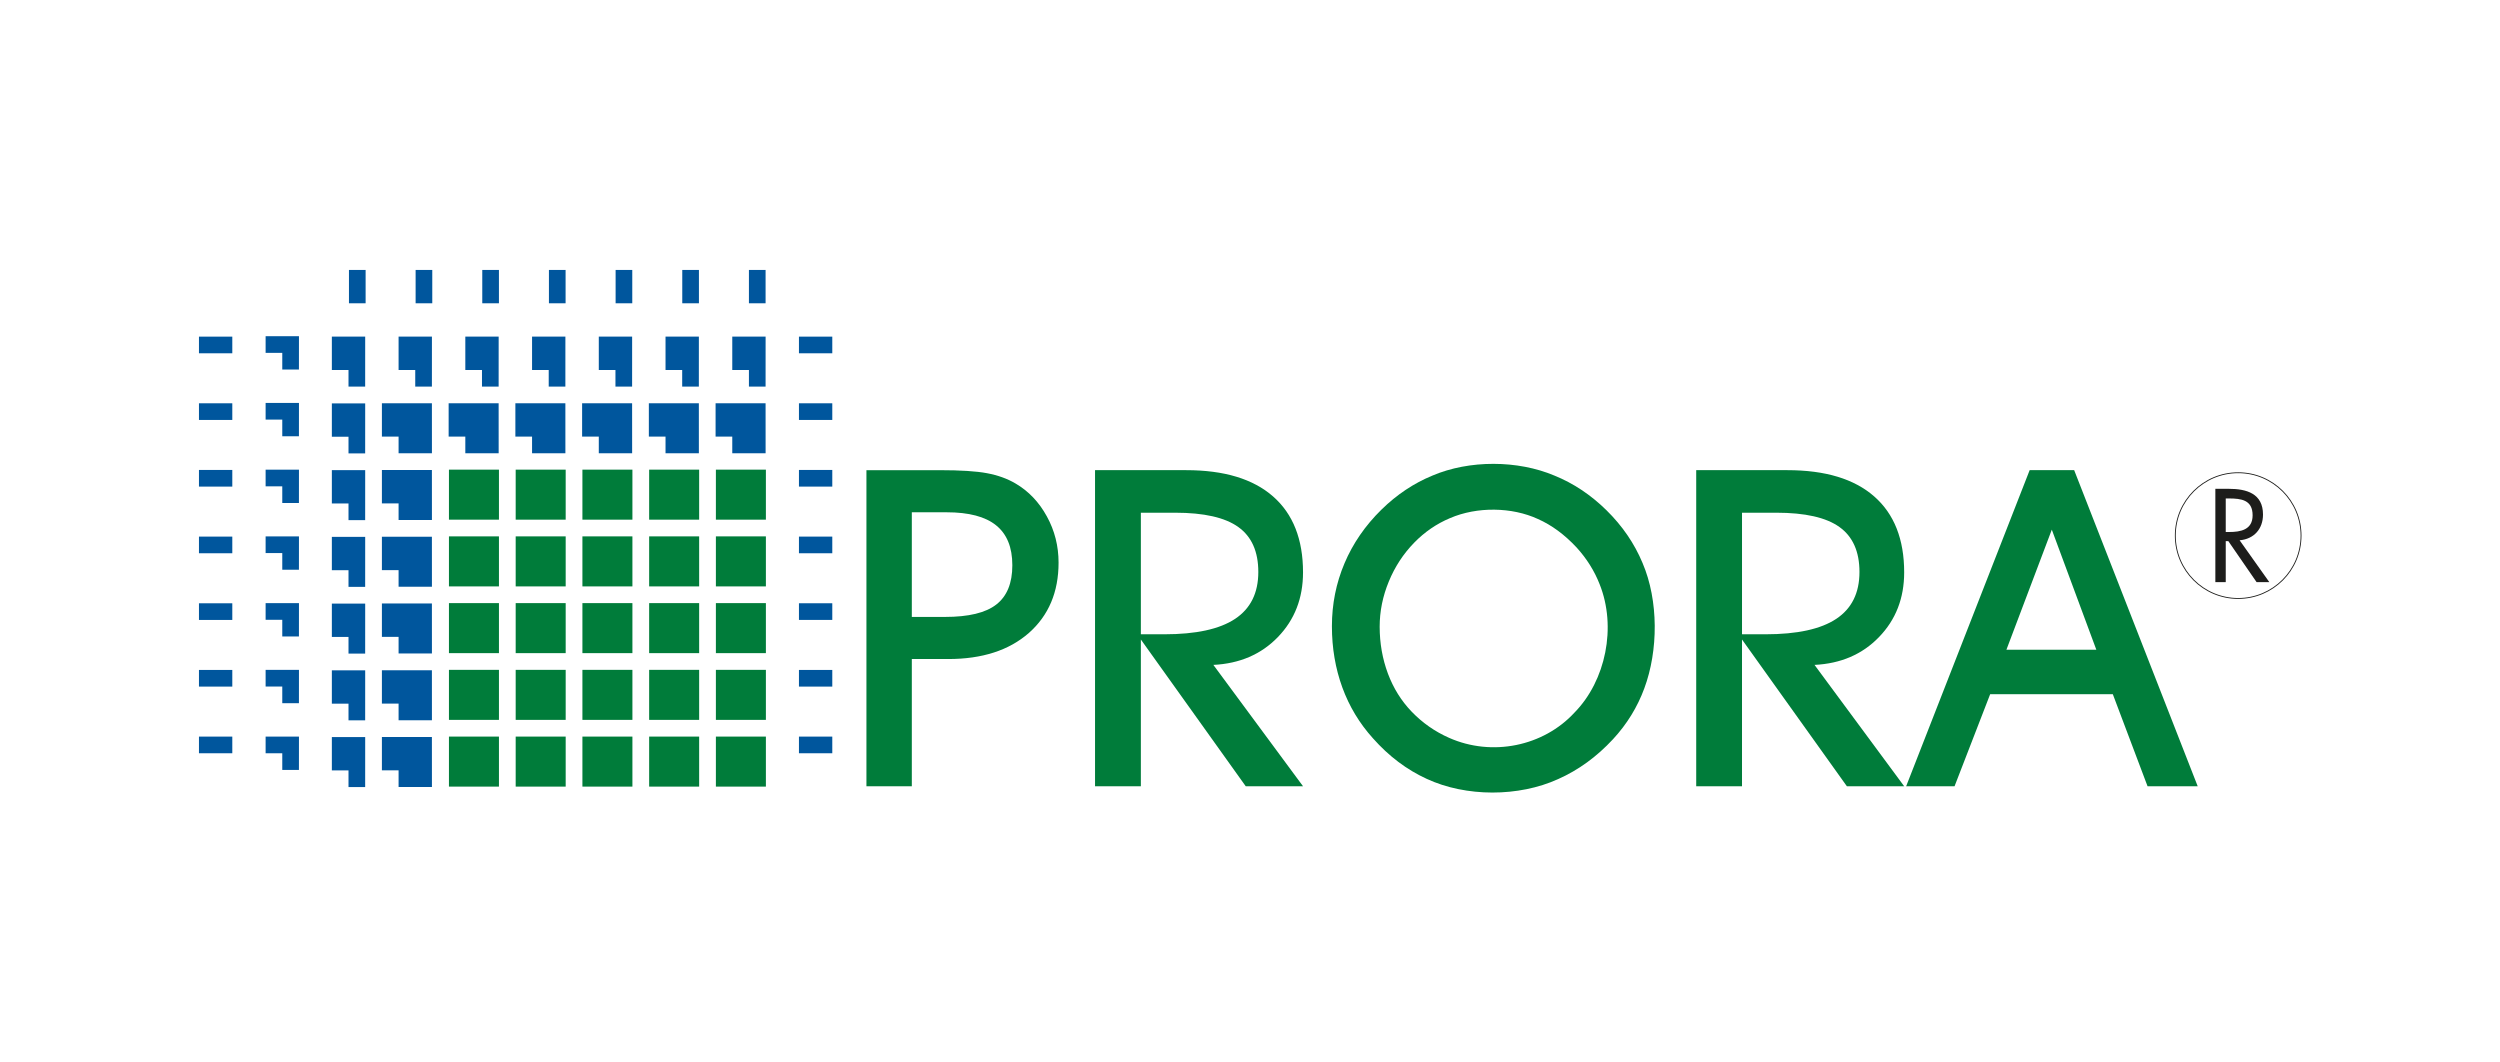 <?xml version="1.0" encoding="UTF-8"?>
<svg xmlns="http://www.w3.org/2000/svg" id="a" viewBox="0 0 800 340">
  <path d="M291.781,251.604h-14.523v-101.147h23.484c6.626,0,11.651.322,15.075.965,3.474.652,6.51,1.741,9.102,3.268,4.216,2.459,7.567,5.974,10.075,10.562,2.5,4.538,3.746,9.472,3.746,14.795,0,9.407-3.169,16.907-9.514,22.51-6.345,5.562-14.935,8.334-25.778,8.334h-11.667v40.713ZM291.781,197.416h10.628c7.55,0,13.013-1.32,16.396-3.961,3.424-2.641,5.141-6.832,5.141-12.575s-1.733-10.001-5.207-12.782c-3.433-2.781-8.713-4.167-15.843-4.167h-11.115v33.485Z" fill="#007c3a" fill-rule="evenodd" stroke-width="0"></path>
  <path d="M365.074,251.6h-14.663v-101.147h29.186c12.13,0,21.396,2.806,27.783,8.409,6.395,5.602,9.588,13.705,9.588,24.309,0,8.252-2.681,15.15-8.053,20.703-5.33,5.512-12.213,8.483-20.637,8.895l28.691,38.832h-18.335l-33.559-46.959v46.959ZM365.074,202.973h7.501c10.141,0,17.691-1.642,22.65-4.934,4.951-3.284,7.435-8.285,7.435-15.001,0-6.535-2.129-11.329-6.395-14.383-4.258-3.061-10.999-4.588-20.216-4.588h-10.974v38.906Z" fill="#007c3a" fill-rule="evenodd" stroke-width="0"></path>
  <path d="M426.212,200.401c0-7.088,1.337-13.797,4.027-20.142,2.682-6.346,6.626-12.072,11.808-17.163,4.91-4.819,10.356-8.449,16.33-10.909,11.83-5.04,27.295-4.969,39.038,0,6.073,2.459,11.602,6.139,16.61,11.049,5.141,5.05,9.002,10.694,11.602,16.949,5.142,12.037,5.037,27.997.552,40.086-2.22,6.023-5.553,11.445-10.001,16.255-5.24,5.652-11.098,9.91-17.576,12.782-12.619,5.748-29.461,5.764-42.033-.066-6.395-2.921-12.138-7.245-17.229-12.988-4.307-4.777-7.575-10.191-9.795-16.263-2.228-6.115-3.334-12.642-3.334-19.589M441.494,200.541c0,5.281.883,10.282,2.64,15.01,1.758,4.679,4.283,8.73,7.575,12.155,3.474,3.614,7.476,6.411,12.014,8.408,13.687,6.072,30.176,2.735,40.152-8.128,9.966-10.167,13.505-27.349,7.996-41.06-1.667-4.258-4.126-8.178-7.369-11.742-3.845-4.117-7.963-7.154-12.361-9.101-8.336-3.858-19.494-4.009-28.138-.281-4.307,1.807-8.128,4.431-11.461,7.855-3.474,3.565-6.189,7.707-8.128,12.435-1.947,4.72-2.921,9.539-2.921,14.448" fill="#007c3a" fill-rule="evenodd" stroke-width="0"></path>
  <path d="M557.443,251.6h-14.655v-101.147h29.177c12.13,0,21.396,2.806,27.783,8.409,6.395,5.602,9.588,13.705,9.588,24.309,0,8.252-2.681,15.15-8.062,20.703-5.322,5.512-12.204,8.483-20.629,8.895l28.691,38.832h-18.335l-33.559-46.959v46.959ZM557.443,202.973h7.501c10.141,0,17.691-1.642,22.65-4.934,4.951-3.284,7.435-8.285,7.435-15.001,0-6.535-2.137-11.329-6.395-14.383-4.258-3.061-10.999-4.588-20.216-4.588h-10.974v38.906Z" fill="#007c3a" fill-rule="evenodd" stroke-width="0"></path>
  <path d="M636.85,222.148l-11.396,29.458h-15.488l39.525-101.155h14.242l39.533,101.155h-16.049l-11.115-29.458h-39.252ZM670.821,207.906l-14.242-38.419-14.523,38.419h28.765Z" fill="#007c3a" fill-rule="evenodd" stroke-width="0"></path>
  <rect x="175.657" y="86.383" width="5.33" height="10.669" fill="#00569d" stroke-width="0"></rect>
  <rect x="196.996" y="86.383" width="5.33" height="10.669" fill="#00569d" stroke-width="0"></rect>
  <rect x="218.326" y="86.383" width="5.33" height="10.669" fill="#00569d" stroke-width="0"></rect>
  <rect x="239.656" y="86.383" width="5.33" height="10.669" fill="#00569d" stroke-width="0"></rect>
  <rect x="63.667" y="129.052" width="10.669" height="5.33" fill="#00569d" stroke-width="0"></rect>
  <rect x="63.667" y="150.383" width="10.669" height="5.33" fill="#00569d" stroke-width="0"></rect>
  <rect x="63.667" y="171.713" width="10.669" height="5.33" fill="#00569d" stroke-width="0"></rect>
  <rect x="63.667" y="193.051" width="10.669" height="5.33" fill="#00569d" stroke-width="0"></rect>
  <rect x="63.667" y="214.381" width="10.669" height="5.33" fill="#00569d" stroke-width="0"></rect>
  <rect x="63.667" y="235.712" width="10.669" height="5.33" fill="#00569d" stroke-width="0"></rect>
  <rect x="154.327" y="86.383" width="5.33" height="10.669" fill="#00569d" stroke-width="0"></rect>
  <rect x="63.667" y="107.722" width="10.669" height="5.33" fill="#00569d" stroke-width="0"></rect>
  <rect x="255.664" y="214.381" width="10.669" height="5.33" fill="#00569d" stroke-width="0"></rect>
  <rect x="255.664" y="235.712" width="10.669" height="5.33" fill="#00569d" stroke-width="0"></rect>
  <rect x="255.664" y="171.713" width="10.669" height="5.33" fill="#00569d" stroke-width="0"></rect>
  <rect x="255.664" y="193.043" width="10.669" height="5.33" fill="#00569d" stroke-width="0"></rect>
  <rect x="255.664" y="150.383" width="10.669" height="5.33" fill="#00569d" stroke-width="0"></rect>
  <rect x="255.664" y="129.052" width="10.669" height="5.33" fill="#00569d" stroke-width="0"></rect>
  <rect x="255.664" y="107.722" width="10.669" height="5.33" fill="#00569d" stroke-width="0"></rect>
  <rect x="132.997" y="86.383" width="5.33" height="10.669" fill="#00569d" stroke-width="0"></rect>
  <rect x="111.666" y="86.383" width="5.33" height="10.669" fill="#00569d" stroke-width="0"></rect>
  <path d="M712.239,173.171h.833l9.036,13.112h4.076l-9.506-13.393c4.596-.388,7.484-3.639,7.484-8.235,0-6.733-5.264-8.235-10.933-8.235h-4.316v29.862h3.325v-13.112ZM712.239,159.507h.99c4.002,0,7.608.479,7.608,5.388,0,4.637-3.804,5.347-7.567,5.347h-1.031v-10.735Z" fill="#1d1d1b" stroke-width="0"></path>
  <path d="M716.216,191.509c11.106,0,20.117-9.002,20.117-20.117s-9.011-20.117-20.117-20.117-20.118,9.011-20.118,20.117,9.011,20.117,20.118,20.117Z" fill="none" stroke="#1d1d1b" stroke-width=".28"></path>
  <rect x="143.662" y="235.708" width="16" height="16.008" fill="#007c3a" stroke-width="0"></rect>
  <rect x="165.017" y="235.708" width="16" height="16.008" fill="#007c3a" stroke-width="0"></rect>
  <rect x="186.373" y="235.708" width="16" height="16.008" fill="#007c3a" stroke-width="0"></rect>
  <rect x="207.729" y="235.708" width="16" height="16.008" fill="#007c3a" stroke-width="0"></rect>
  <rect x="229.084" y="235.708" width="16" height="16.008" fill="#007c3a" stroke-width="0"></rect>
  <rect x="143.662" y="214.352" width="16" height="16.008" fill="#007c3a" stroke-width="0"></rect>
  <rect x="165.017" y="214.352" width="16" height="16.008" fill="#007c3a" stroke-width="0"></rect>
  <rect x="186.373" y="214.352" width="16" height="16.008" fill="#007c3a" stroke-width="0"></rect>
  <rect x="207.729" y="214.352" width="16" height="16.008" fill="#007c3a" stroke-width="0"></rect>
  <rect x="229.084" y="214.352" width="16" height="16.008" fill="#007c3a" stroke-width="0"></rect>
  <rect x="143.662" y="192.997" width="16" height="16.008" fill="#007c3a" stroke-width="0"></rect>
  <rect x="165.017" y="192.997" width="16" height="16.008" fill="#007c3a" stroke-width="0"></rect>
  <rect x="186.373" y="192.997" width="16" height="16.008" fill="#007c3a" stroke-width="0"></rect>
  <rect x="207.729" y="192.997" width="16" height="16.008" fill="#007c3a" stroke-width="0"></rect>
  <rect x="229.084" y="192.997" width="16" height="16.008" fill="#007c3a" stroke-width="0"></rect>
  <rect x="143.662" y="171.641" width="16" height="16.008" fill="#007c3a" stroke-width="0"></rect>
  <rect x="165.017" y="171.641" width="16" height="16.008" fill="#007c3a" stroke-width="0"></rect>
  <rect x="186.373" y="171.641" width="16" height="16.008" fill="#007c3a" stroke-width="0"></rect>
  <rect x="207.729" y="171.641" width="16" height="16.008" fill="#007c3a" stroke-width="0"></rect>
  <rect x="229.084" y="171.641" width="16" height="16.008" fill="#007c3a" stroke-width="0"></rect>
  <rect x="143.662" y="150.286" width="16" height="16.008" fill="#007c3a" stroke-width="0"></rect>
  <rect x="165.017" y="150.286" width="16" height="16.008" fill="#007c3a" stroke-width="0"></rect>
  <rect x="186.373" y="150.286" width="16" height="16.008" fill="#007c3a" stroke-width="0"></rect>
  <rect x="207.729" y="150.286" width="16" height="16.008" fill="#007c3a" stroke-width="0"></rect>
  <rect x="229.084" y="150.286" width="16" height="16.008" fill="#007c3a" stroke-width="0"></rect>
  <polygon points="244.986 129.052 228.987 129.052 228.987 139.722 234.326 139.722 234.326 145.052 244.995 145.052 244.986 129.052" fill="#00569d" stroke-width="0"></polygon>
  <polygon points="223.631 129.052 207.631 129.052 207.631 139.722 212.97 139.722 212.97 145.052 223.639 145.052 223.631 129.052" fill="#00569d" stroke-width="0"></polygon>
  <polygon points="202.275 129.052 186.276 129.052 186.276 139.722 191.614 139.722 191.614 145.052 202.284 145.052 202.275 129.052" fill="#00569d" stroke-width="0"></polygon>
  <polygon points="180.92 129.052 164.92 129.052 164.92 139.722 170.259 139.722 170.259 145.052 180.928 145.052 180.92 129.052" fill="#00569d" stroke-width="0"></polygon>
  <polygon points="159.564 129.052 143.565 129.052 143.565 139.722 148.903 139.722 148.903 145.052 159.573 145.052 159.564 129.052" fill="#00569d" stroke-width="0"></polygon>
  <polygon points="138.209 129.052 122.209 129.052 122.209 139.722 127.548 139.722 127.548 145.052 138.217 145.052 138.209 129.052" fill="#00569d" stroke-width="0"></polygon>
  <polygon points="138.209 150.408 122.209 150.408 122.209 161.077 127.548 161.077 127.548 166.408 138.217 166.408 138.209 150.408" fill="#00569d" stroke-width="0"></polygon>
  <polygon points="138.209 171.763 122.209 171.763 122.209 182.433 127.548 182.433 127.548 187.763 138.217 187.763 138.209 171.763" fill="#00569d" stroke-width="0"></polygon>
  <polygon points="138.209 193.119 122.209 193.119 122.209 203.788 127.548 203.788 127.548 209.119 138.217 209.119 138.209 193.119" fill="#00569d" stroke-width="0"></polygon>
  <polygon points="138.209 214.475 122.209 214.475 122.209 225.144 127.548 225.144 127.548 230.475 138.217 230.475 138.209 214.475" fill="#00569d" stroke-width="0"></polygon>
  <polygon points="138.209 235.83 122.209 235.83 122.209 246.5 127.548 246.5 127.548 251.83 138.217 251.83 138.209 235.83" fill="#00569d" stroke-width="0"></polygon>
  <polygon points="244.995 107.722 234.326 107.722 234.326 118.392 239.656 118.392 239.656 123.722 244.986 123.722 244.995 107.722" fill="#00569d" stroke-width="0"></polygon>
  <polygon points="223.639 107.722 212.97 107.722 212.97 118.392 218.3 118.392 218.3 123.722 223.631 123.722 223.639 107.722" fill="#00569d" stroke-width="0"></polygon>
  <polygon points="202.284 107.722 191.614 107.722 191.614 118.392 196.945 118.392 196.945 123.722 202.275 123.722 202.284 107.722" fill="#00569d" stroke-width="0"></polygon>
  <polygon points="180.928 107.722 170.259 107.722 170.259 118.392 175.589 118.392 175.589 123.722 180.92 123.722 180.928 107.722" fill="#00569d" stroke-width="0"></polygon>
  <polygon points="159.573 107.722 148.903 107.722 148.903 118.392 154.234 118.392 154.234 123.722 159.564 123.722 159.573 107.722" fill="#00569d" stroke-width="0"></polygon>
  <polygon points="138.217 107.722 127.548 107.722 127.548 118.392 132.878 118.392 132.878 123.722 138.209 123.722 138.217 107.722" fill="#00569d" stroke-width="0"></polygon>
  <polygon points="116.862 107.722 106.192 107.722 106.192 118.392 111.523 118.392 111.523 123.722 116.853 123.722 116.862 107.722" fill="#00569d" stroke-width="0"></polygon>
  <polygon points="116.862 129.078 106.192 129.078 106.192 139.747 111.523 139.747 111.523 145.078 116.853 145.078 116.862 129.078" fill="#00569d" stroke-width="0"></polygon>
  <polygon points="116.862 150.434 106.192 150.434 106.192 161.103 111.523 161.103 111.523 166.433 116.853 166.433 116.862 150.434" fill="#00569d" stroke-width="0"></polygon>
  <polygon points="116.862 171.789 106.192 171.789 106.192 182.459 111.523 182.459 111.523 187.789 116.853 187.789 116.862 171.789" fill="#00569d" stroke-width="0"></polygon>
  <polygon points="116.862 193.145 106.192 193.145 106.192 203.814 111.523 203.814 111.523 209.145 116.853 209.145 116.862 193.145" fill="#00569d" stroke-width="0"></polygon>
  <polygon points="116.862 214.5 106.192 214.5 106.192 225.17 111.523 225.17 111.523 230.5 116.853 230.5 116.862 214.5" fill="#00569d" stroke-width="0"></polygon>
  <polygon points="116.862 235.856 106.192 235.856 106.192 246.525 111.523 246.525 111.523 251.856 116.853 251.856 116.862 235.856" fill="#00569d" stroke-width="0"></polygon>
  <polygon points="95.667 235.712 95.658 235.712 84.998 235.712 84.998 241.042 90.328 241.042 90.328 246.381 95.658 246.381 95.667 235.712" fill="#00569d" stroke-width="0"></polygon>
  <polygon points="95.667 214.356 95.658 214.356 84.998 214.356 84.998 219.687 90.328 219.687 90.328 225.026 95.658 225.026 95.667 214.356" fill="#00569d" stroke-width="0"></polygon>
  <polygon points="95.667 193.001 95.658 193.001 84.998 193.001 84.998 198.331 90.328 198.331 90.328 203.67 95.658 203.67 95.667 193.001" fill="#00569d" stroke-width="0"></polygon>
  <polygon points="95.667 171.645 95.658 171.645 84.998 171.645 84.998 176.976 90.328 176.976 90.328 182.315 95.658 182.315 95.667 171.645" fill="#00569d" stroke-width="0"></polygon>
  <polygon points="95.667 150.29 95.658 150.29 84.998 150.29 84.998 155.62 90.328 155.62 90.328 160.959 95.658 160.959 95.667 150.29" fill="#00569d" stroke-width="0"></polygon>
  <polygon points="95.667 128.934 95.658 128.934 84.998 128.934 84.998 134.264 90.328 134.264 90.328 139.603 95.658 139.603 95.667 128.934" fill="#00569d" stroke-width="0"></polygon>
  <polygon points="95.667 107.578 95.658 107.578 84.998 107.578 84.998 112.909 90.328 112.909 90.328 118.248 95.658 118.248 95.667 107.578" fill="#00569d" stroke-width="0"></polygon>
</svg>
